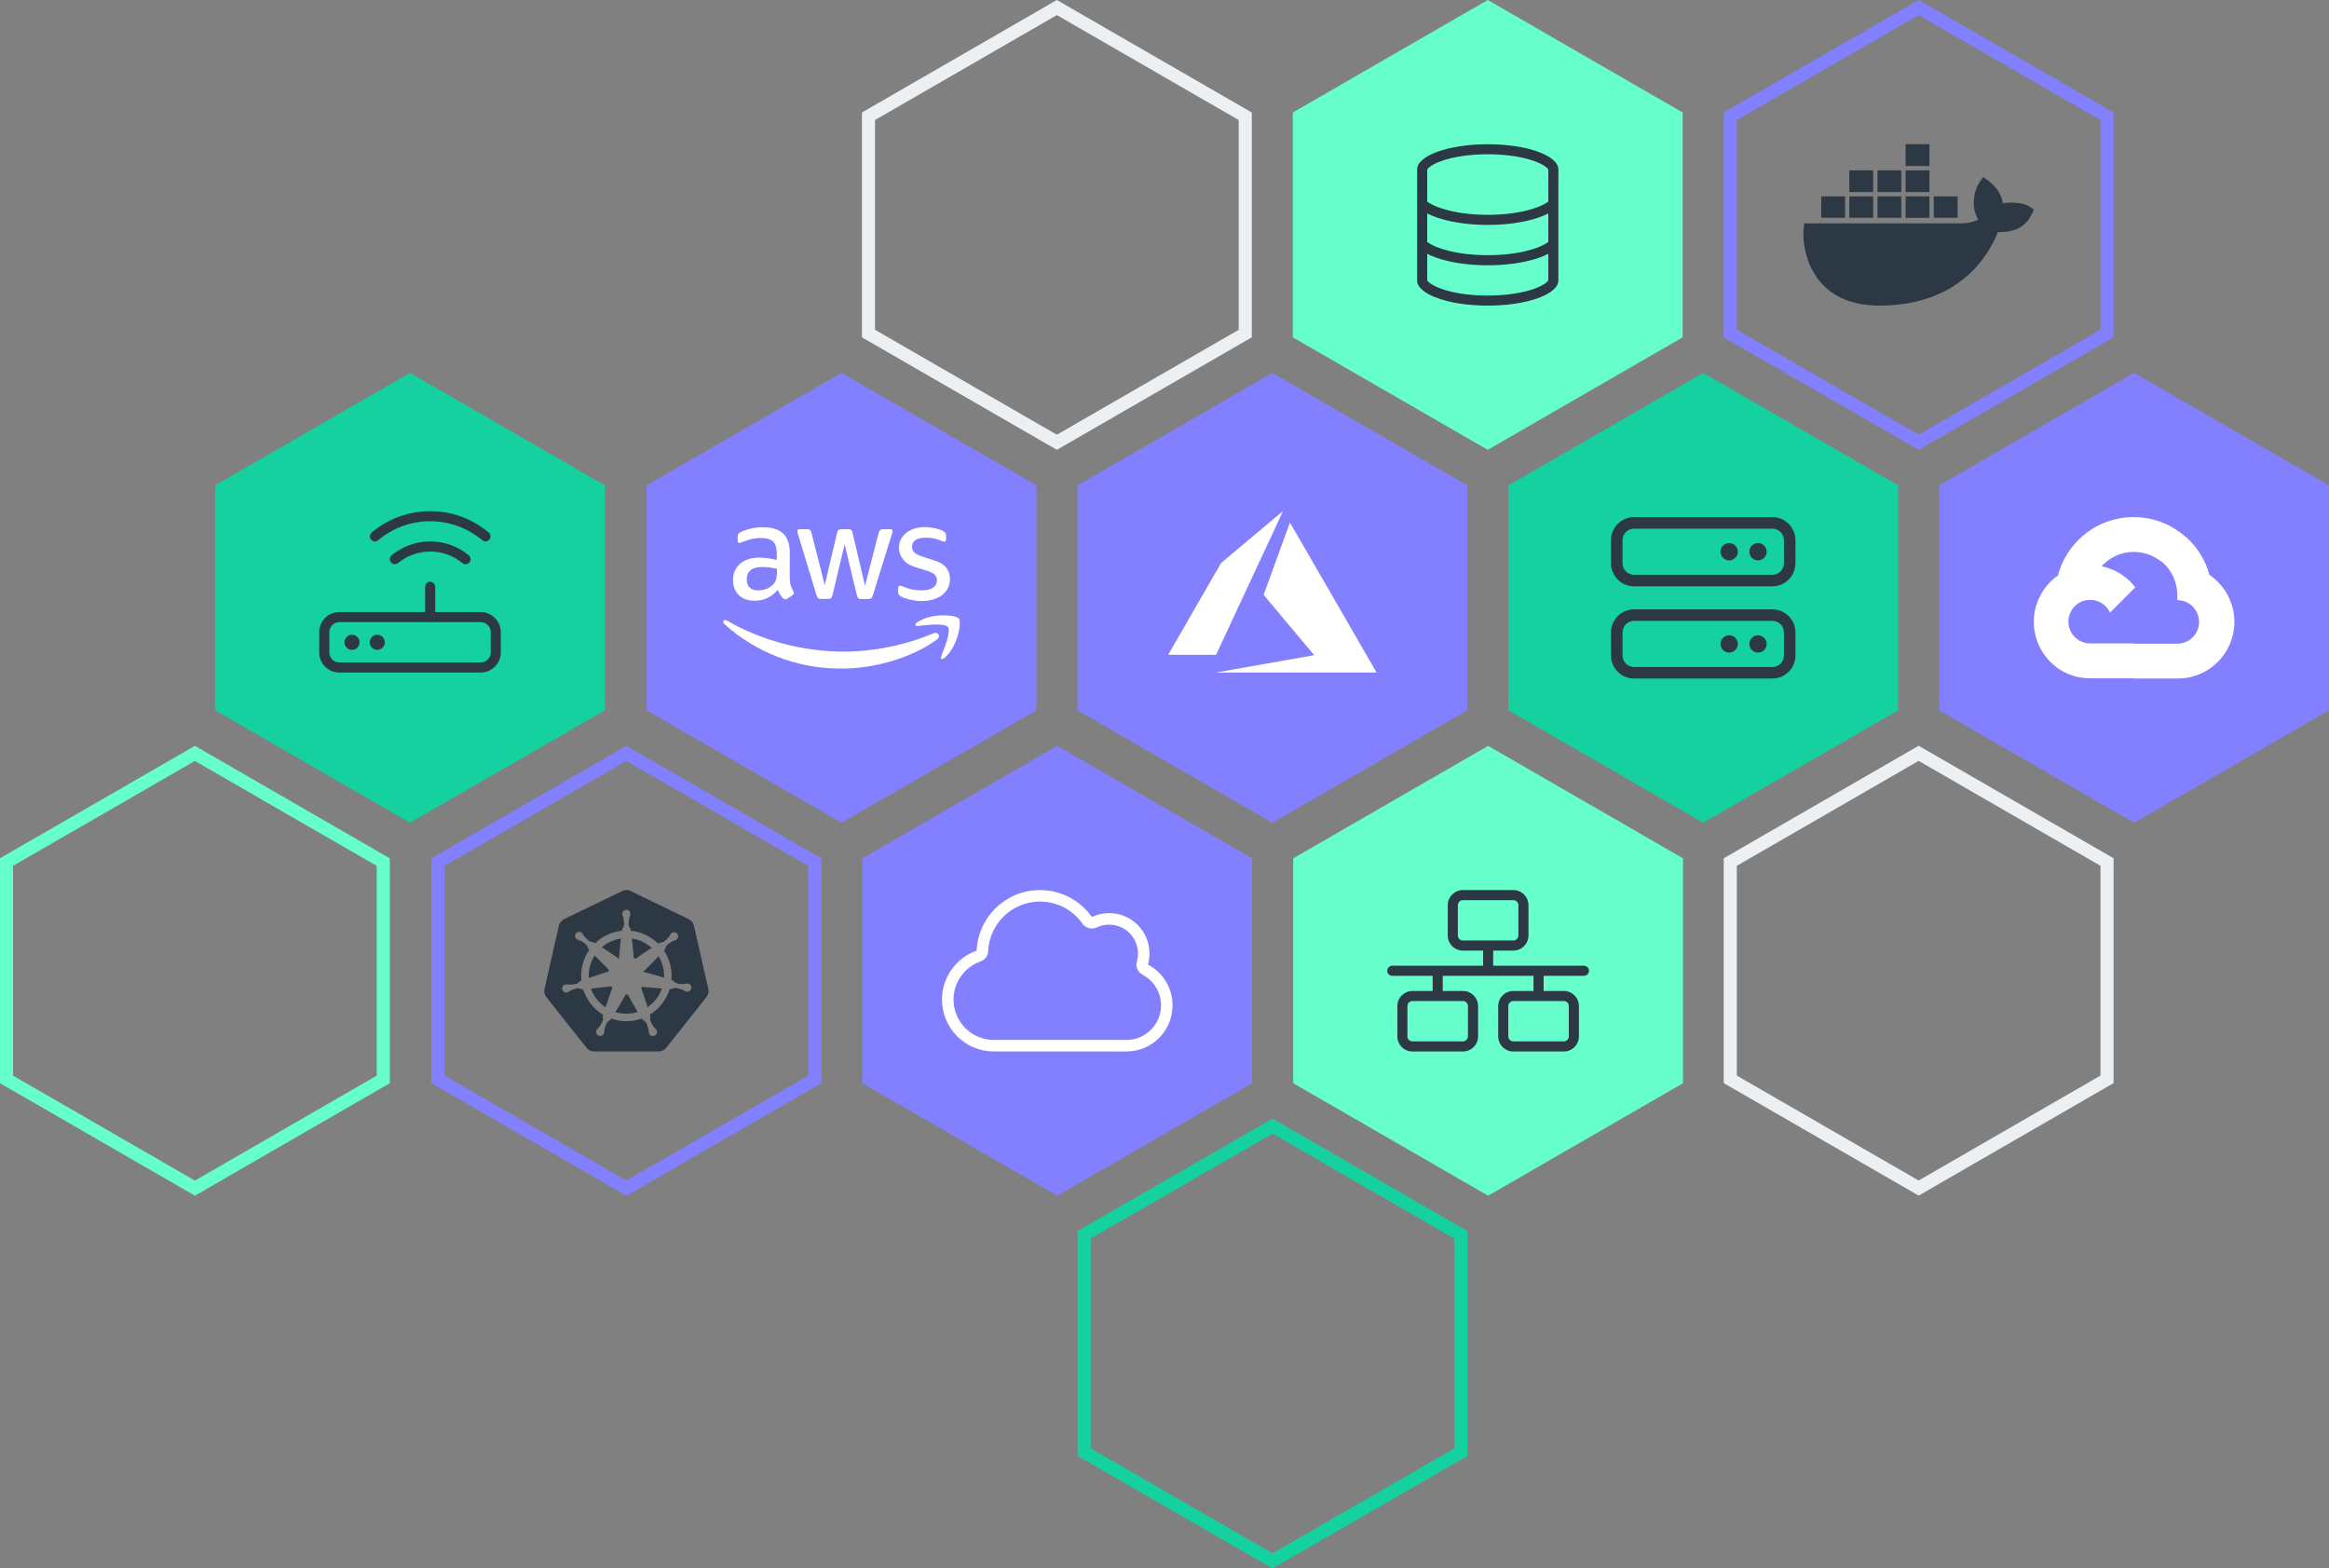 <?xml version="1.0" encoding="UTF-8"?>
<svg xmlns="http://www.w3.org/2000/svg" id="u" data-name="Cloud Workloads" viewBox="0 0 891.02 600">
  <rect x="0" y="0" width="891.02" height="600" fill="#808080" stroke="none"/>
  <defs>
    <style>
      .bc, .bd {
        fill: #fff;
      }

      .bd {
        fill-rule: evenodd;
      }

      .be {
        fill: #6fc;
      }

      .bf {
        fill: #8380ff;
      }

      .bg {
        fill: #edf0f2;
      }

      .bh {
        fill: #15d1a0;
      }

      .bi {
        fill: #2c3844;
      }
    </style>
  </defs>
  <g id="v" data-name="Polygon">
    <path class="bg" d="M404.33,5.77l69.57,40.14v80.25l-69.57,40.14-69.57-40.14V45.91L404.33,5.77M404.33,0l-74.57,43.03v86.02l74.57,43.03,74.57-43.03V43.03L404.33,0h0Z"></path>
  </g>
  <path class="bg" d="M734.03,291.07l69.57,40.14v80.25l-69.57,40.14-69.57-40.14v-80.25l69.57-40.14M734.03,285.29l-74.57,43.03v86.02l74.57,43.03,74.57-43.03v-86.02l-74.57-43.03h0Z"></path>
  <g id="w" data-name="Polygon-4">
    <path class="be" d="M74.56,291.1l69.57,40.14v80.25l-69.57,40.14L5,411.49v-80.28l69.56-40.11M74.57,285.33L0,328.32v86.05l74.57,43.03,74.57-43.03v-86.02l-74.57-43.03h0Z"></path>
  </g>
  <g id="x" data-name="Polygon-4">
    <path class="bh" d="M486.84,433.69l69.57,40.14v80.25l-69.57,40.14-69.57-40.14v-80.28l69.56-40.11M486.84,427.92l-74.57,43v86.05l74.57,43.03,74.57-43.03v-86.02l-74.57-43.03h0Z"></path>
  </g>
  <path id="y" data-name="Polygon" class="be" d="M569.18,0l74.57,43.03v86.02l-74.57,43.03-74.57-43.03V43.03L569.18,0Z"></path>
  <path id="z" data-name="Polygon-4" class="bh" d="M156.86,142.66l74.57,43.03v86.02l-74.57,43.03-74.57-43.03v-86.05l74.57-43h0Z"></path>
  <path id="aa" data-name="Polygon-6" class="bh" d="M651.62,142.66l74.57,43.03v86.02l-74.57,43.03-74.57-43.03v-86.02l74.57-43.03h0Z"></path>
  <path class="bf" d="M404.48,285.33l74.57,43.03v86.02l-74.57,43.03-74.57-43.03v-86.02l74.57-43.03h0Z"></path>
  <g id="ab" data-name="Polygon-3">
    <path class="bf" d="M734.03,5.77l69.57,40.14v80.25l-69.57,40.14-69.57-40.14V45.91l69.57-40.14M734.03,0l-74.57,43.03v86.02l74.57,43.03,74.57-43.03V43.03L734.03,0h0Z"></path>
  </g>
  <path id="ac" data-name="Polygon-4" class="bf" d="M321.94,142.66l74.57,43.03v86.02l-74.57,43.03-74.57-43.03v-86.05l74.57-43h0Z"></path>
  <path class="bf" d="M486.78,142.66l74.57,43.03v86.02l-74.57,43.03-74.57-43.03v-86.02l74.57-43.03h0Z"></path>
  <g id="ad" data-name="Polygon-4">
    <path class="bf" d="M239.65,291.1l69.57,40.14v80.25l-69.57,40.14-69.57-40.14v-80.28l69.56-40.11M239.65,285.33l-74.57,43v86.05l74.57,43.03,74.57-43.03v-86.02l-74.57-43.03h0Z"></path>
  </g>
  <path id="ae" data-name="Polygon-6" class="be" d="M569.32,285.33l74.57,43.03v86.02l-74.57,43.03-74.57-43.03v-86.02l74.57-43.03h0Z"></path>
  <path id="af" data-name="Polygon-7" class="bf" d="M816.45,142.66l74.57,43.03v86.02l-74.57,43.03-74.57-43.03v-86.02l74.57-43.03h0Z"></path>
  <path class="bi" d="M592.34,64.86v12.27c-1.75,1.28-4.57,2.48-8.31,3.41-4.17,1.03-9.3,1.64-14.85,1.64s-10.67-.62-14.85-1.64c-3.74-.92-6.56-2.13-8.31-3.41v-12.27c.04-.1.19-.39.75-.86.88-.75,2.4-1.59,4.6-2.38,4.38-1.57,10.67-2.61,17.81-2.61s13.44,1.04,17.8,2.61c2.21.78,3.71,1.63,4.6,2.38.57.48.72.77.75.86h.01ZM592.34,81.64v10.93c-1.75,1.28-4.57,2.48-8.31,3.41-4.17,1.03-9.3,1.64-14.85,1.64s-10.67-.62-14.85-1.64c-3.74-.92-6.56-2.13-8.31-3.41v-10.93c2.07,1.07,4.6,1.97,7.38,2.64,4.52,1.12,9.96,1.76,15.78,1.76s11.25-.64,15.78-1.75c2.79-.69,5.31-1.57,7.38-2.64h0ZM546.02,107.22v-10.13c2.07,1.07,4.6,1.97,7.38,2.64,4.52,1.11,9.96,1.75,15.78,1.75s11.25-.64,15.78-1.75c2.79-.69,5.31-1.57,7.38-2.64v10.13c-.04.1-.19.39-.75.86-.88.75-2.4,1.59-4.6,2.38-4.38,1.57-10.67,2.61-17.81,2.61s-13.44-1.04-17.8-2.61c-2.21-.78-3.71-1.63-4.6-2.38-.57-.48-.72-.77-.75-.86h-.01ZM592.35,107.18s0-.01-.01-.01-.01,0-.01.01,0,.01.01.01.01,0,.01-.01ZM546.01,107.18s0,.01,0,.02.01,0,.02,0c0,0,0-.01,0-.02,0,0,0,0,0,0,0,0,0-.01,0-.02,0,0-.01,0-.02,0,0,0,0,.01,0,.02,0,0,0,0,0,0ZM546.01,64.9s0,.01.01.01c0,0,.01,0,.01-.01s0-.01-.01-.01h0s0-.01-.01-.01c0,0-.01,0-.01.01,0,0,0,.01.01.01h0ZM592.34,64.88s-.02,0-.02.01,0,.02.01.02.02,0,.02-.01,0-.02-.01-.02h0ZM596.2,107.27v-42.45c0-5.33-12.1-9.65-27.02-9.65s-27.02,4.32-27.02,9.65v42.45c0,5.33,12.1,9.65,27.02,9.65s27.02-4.32,27.02-9.65Z"></path>
  <path class="bi" d="M625.15,202.24c-2.44,0-4.41,1.97-4.41,4.41v8.82c0,2.44,1.97,4.41,4.41,4.41h52.93c2.44,0,4.41-1.97,4.41-4.41v-8.82c0-2.44-1.97-4.41-4.41-4.41h-52.93ZM616.33,206.65c0-4.87,3.96-8.82,8.82-8.82h52.93c4.87,0,8.82,3.96,8.82,8.82v8.82c0,4.87-3.96,8.82-8.82,8.82h-52.93c-4.87,0-8.82-3.96-8.82-8.82v-8.82ZM625.15,237.52c-2.44,0-4.41,1.97-4.41,4.41v8.82c0,2.44,1.97,4.41,4.41,4.41h52.93c2.44,0,4.41-1.97,4.41-4.41v-8.82c0-2.44-1.97-4.41-4.41-4.41h-52.93ZM616.33,241.93c0-4.87,3.96-8.82,8.82-8.82h52.93c4.87,0,8.82,3.96,8.82,8.82v8.82c0,4.87-3.96,8.82-8.82,8.82h-52.93c-4.87,0-8.82-3.96-8.82-8.82v-8.82ZM658.23,246.34c0-1.83,1.48-3.31,3.31-3.31s3.31,1.48,3.31,3.31-1.48,3.31-3.31,3.31-3.31-1.48-3.31-3.31ZM661.54,207.75c1.83,0,3.31,1.48,3.31,3.31s-1.48,3.31-3.31,3.31-3.31-1.48-3.31-3.31,1.48-3.31,3.31-3.31ZM669.26,246.34c0-1.83,1.48-3.31,3.31-3.31s3.31,1.48,3.31,3.31-1.48,3.31-3.31,3.31-3.31-1.48-3.31-3.31ZM672.57,207.75c1.83,0,3.31,1.48,3.31,3.31s-1.48,3.31-3.31,3.31-3.31-1.48-3.31-3.31,1.48-3.31,3.31-3.31Z"></path>
  <path class="bi" d="M164.58,199.4c7.59,0,14.52,2.73,19.9,7.26.82.69,2.03.58,2.71-.23s.58-2.03-.23-2.71c-6.04-5.1-13.86-8.18-22.38-8.18s-16.34,3.08-22.38,8.18c-.82.69-.92,1.91-.23,2.71s1.91.92,2.71.23c5.38-4.53,12.31-7.26,19.9-7.26ZM166.51,224.48c0-1.06-.87-1.93-1.93-1.93s-1.93.87-1.93,1.93v9.65h-32.81c-4.26,0-7.72,3.46-7.72,7.72v7.72c0,4.26,3.46,7.72,7.72,7.72h54.03c4.26,0,7.72-3.46,7.72-7.72v-7.72c0-4.26-3.46-7.72-7.72-7.72h-17.37v-9.65ZM129.85,237.99h54.03c2.13,0,3.86,1.72,3.86,3.86v7.72c0,2.13-1.72,3.86-3.86,3.86h-54.03c-2.13,0-3.86-1.72-3.86-3.86v-7.72c0-2.13,1.72-3.86,3.86-3.86ZM134.67,248.61c1.6,0,2.89-1.3,2.89-2.89s-1.3-2.89-2.89-2.89-2.89,1.3-2.89,2.89,1.3,2.89,2.89,2.89ZM147.21,245.71c0-1.6-1.3-2.89-2.89-2.89s-2.89,1.3-2.89,2.89,1.3,2.89,2.89,2.89,2.89-1.3,2.89-2.89ZM152.3,215.39c3.34-2.76,7.61-4.41,12.28-4.41s8.94,1.65,12.28,4.41c.82.68,2.04.57,2.71-.25s.57-2.04-.25-2.71c-4-3.32-9.14-5.31-14.74-5.31s-10.73,1.99-14.74,5.29c-.82.68-.94,1.89-.25,2.71s1.89.94,2.71.25h0Z"></path>
  <path class="bc" d="M419.6,354.78c1.42-.68,3.02-1.06,4.73-1.06,6.09,0,11.03,4.93,11.03,11.03,0,1.06-.15,2.07-.41,3.03-.57,2,.34,4.14,2.18,5.11,4.2,2.22,7.06,6.63,7.06,11.7,0,7.31-5.93,13.23-13.23,13.23h-50.72c-8.53,0-15.44-6.91-15.44-15.44,0-6.73,4.3-12.45,10.31-14.57,1.7-.59,2.87-2.16,2.94-3.97.47-10.54,9.17-18.95,19.83-18.95,6.71,0,12.64,3.32,16.24,8.44,1.24,1.75,3.56,2.37,5.5,1.45h0ZM417.72,350.8c-4.4-6.24-11.65-10.31-19.85-10.31-13.04,0-23.67,10.28-24.23,23.17-7.72,2.73-13.26,10.08-13.26,18.73,0,10.96,8.89,19.85,19.85,19.85h50.72c9.75,0,17.64-7.9,17.64-17.64,0-6.77-3.82-12.65-9.41-15.6.39-1.35.59-2.77.59-4.25,0-8.53-6.91-15.44-15.44-15.44-2.37,0-4.62.54-6.62,1.49Z"></path>
  <path class="bi" d="M738.16,83.32h-9.11v-8.19h9.11v8.19h0ZM738.16,55.16h-9.11v8.36h9.11v-8.36ZM748.93,75.12h-9.11v8.19h9.11v-8.19h0ZM727.39,65.18h-9.11v8.28h9.11v-8.28ZM738.16,65.18h-9.11v8.28h9.11v-8.28ZM776.3,78.96c-1.98-1.34-6.56-1.82-10.07-1.16-.45-3.31-2.3-6.19-5.66-8.78l-1.93-1.28-1.28,1.93c-2.54,3.83-3.22,10.14-.51,14.3-1.2.65-3.56,1.53-6.67,1.47h-59.9c-1.2,7,.8,16.1,6.06,22.34,5.11,6.05,12.77,9.12,22.79,9.12,21.69,0,37.75-9.99,45.26-28.14,2.95.06,9.32.01,12.58-6.23.21-.34.91-1.82,1.17-2.36l-1.83-1.23h0ZM705.87,75.12h-9.1v8.19h9.11v-8.19h-.01ZM716.63,75.12h-9.11v8.19h9.11v-8.19ZM727.39,75.12h-9.11v8.19h9.11v-8.19ZM716.63,65.18h-9.11v8.28h9.11v-8.28Z"></path>
  <path class="bi" d="M578.97,344.35c1.06,0,1.93.87,1.93,1.93v11.58c0,1.06-.87,1.93-1.93,1.93h-19.3c-1.06,0-1.93-.87-1.93-1.93v-11.58c0-1.06.87-1.93,1.93-1.93h19.3ZM571.25,363.65h7.72c3.2,0,5.79-2.59,5.79-5.79v-11.58c0-3.2-2.59-5.79-5.79-5.79h-19.3c-3.2,0-5.79,2.59-5.79,5.79v11.58c0,3.2,2.59,5.79,5.79,5.79h7.72v5.79h-34.73c-1.06,0-1.93.87-1.93,1.93s.87,1.93,1.93,1.93h15.44v5.79h-7.72c-3.2,0-5.79,2.59-5.79,5.79v11.58c0,3.2,2.59,5.79,5.79,5.79h19.3c3.2,0,5.79-2.59,5.79-5.79v-11.58c0-3.2-2.59-5.79-5.79-5.79h-7.72v-5.79h34.73v5.79h-7.72c-3.2,0-5.79,2.59-5.79,5.79v11.58c0,3.2,2.59,5.79,5.79,5.79h19.3c3.2,0,5.79-2.59,5.79-5.79v-11.58c0-3.2-2.59-5.79-5.79-5.79h-7.72v-5.79h15.44c1.06,0,1.93-.87,1.93-1.93s-.87-1.93-1.93-1.93h-34.73v-5.79ZM590.55,382.94h7.72c1.06,0,1.93.87,1.93,1.93v11.58c0,1.06-.87,1.93-1.93,1.93h-19.3c-1.06,0-1.93-.87-1.93-1.93v-11.58c0-1.06.87-1.93,1.93-1.93h11.58ZM551.95,382.94h7.72c1.06,0,1.93.87,1.93,1.93v11.58c0,1.06-.87,1.93-1.93,1.93h-19.3c-1.06,0-1.93-.87-1.93-1.93v-11.58c0-1.06.87-1.93,1.93-1.93h11.58Z"></path>
  <g>
    <path class="bc" d="M302.19,221.3c0,1.11.12,2.02.33,2.68.24.66.54,1.38.96,2.17.15.24.21.48.21.69,0,.3-.18.6-.57.9l-1.9,1.26c-.27.18-.54.27-.78.27-.3,0-.6-.15-.9-.42-.42-.45-.78-.93-1.08-1.41-.3-.51-.6-1.08-.93-1.78-2.35,2.77-5.3,4.15-8.85,4.15-2.53,0-4.55-.72-6.02-2.17-1.48-1.45-2.23-3.37-2.23-5.78,0-2.56.9-4.64,2.74-6.2,1.84-1.57,4.27-2.35,7.38-2.35,1.02,0,2.08.09,3.19.24s2.26.39,3.46.66v-2.2c0-2.29-.48-3.88-1.41-4.82-.96-.93-2.59-1.38-4.91-1.38-1.05,0-2.14.12-3.25.39s-2.2.6-3.25,1.02c-.48.21-.84.33-1.05.39-.21.06-.36.09-.48.09-.42,0-.63-.3-.63-.93v-1.48c0-.48.06-.84.21-1.05s.42-.42.84-.63c1.05-.54,2.32-.99,3.79-1.35,1.48-.39,3.04-.57,4.7-.57,3.58,0,6.2.81,7.89,2.44,1.66,1.63,2.5,4.09,2.5,7.41v9.75h.06ZM289.97,225.87c.99,0,2.02-.18,3.1-.54,1.08-.36,2.05-1.02,2.86-1.93.48-.57.84-1.2,1.02-1.93s.3-1.6.3-2.62v-1.26c-.87-.21-1.81-.39-2.77-.51s-1.9-.18-2.83-.18c-2.02,0-3.49.39-4.49,1.2-.99.81-1.48,1.96-1.48,3.46,0,1.41.36,2.47,1.11,3.19.72.75,1.78,1.11,3.16,1.11ZM314.14,229.12c-.54,0-.9-.09-1.14-.3-.24-.18-.45-.6-.63-1.17l-7.07-23.27c-.18-.6-.27-.99-.27-1.2,0-.48.24-.75.72-.75h2.95c.57,0,.96.09,1.17.3.24.18.42.6.6,1.17l5.06,19.93,4.7-19.93c.15-.6.33-.99.57-1.17.24-.18.66-.3,1.2-.3h2.41c.57,0,.96.09,1.2.3.24.18.45.6.57,1.17l4.76,20.17,5.21-20.17c.18-.6.39-.99.6-1.17.24-.18.63-.3,1.17-.3h2.8c.48,0,.75.24.75.75,0,.15-.03.3-.06.48-.03.18-.09.42-.21.75l-7.26,23.27c-.18.6-.39.99-.63,1.17s-.63.3-1.14.3h-2.59c-.57,0-.96-.09-1.2-.3s-.45-.6-.57-1.2l-4.67-19.42-4.64,19.39c-.15.6-.33.99-.57,1.2-.24.21-.66.3-1.2.3h-2.59ZM352.83,229.94c-1.57,0-3.13-.18-4.64-.54-1.51-.36-2.68-.75-3.46-1.2-.48-.27-.81-.57-.93-.84-.12-.27-.18-.57-.18-.84v-1.54c0-.63.24-.93.69-.93.18,0,.36.03.54.09.18.06.45.18.75.3,1.02.45,2.14.81,3.31,1.05,1.2.24,2.38.36,3.58.36,1.9,0,3.37-.33,4.4-.99,1.02-.66,1.57-1.63,1.57-2.86,0-.84-.27-1.54-.81-2.11-.54-.57-1.57-1.08-3.04-1.57l-4.37-1.35c-2.2-.69-3.82-1.72-4.82-3.07-.99-1.32-1.51-2.8-1.51-4.37,0-1.26.27-2.38.81-3.34.54-.96,1.26-1.81,2.17-2.47.9-.69,1.93-1.2,3.13-1.57,1.2-.36,2.47-.51,3.79-.51.66,0,1.35.03,2.02.12.69.09,1.32.21,1.96.33.6.15,1.17.3,1.72.48.54.18.96.36,1.26.54.42.24.72.48.9.75.18.24.27.57.27.99v1.41c0,.63-.24.96-.69.96-.24,0-.63-.12-1.14-.36-1.72-.78-3.64-1.17-5.78-1.17-1.72,0-3.07.27-4,.84-.93.57-1.41,1.45-1.41,2.68,0,.84.3,1.57.9,2.14.6.57,1.72,1.14,3.31,1.66l4.27,1.35c2.17.69,3.73,1.66,4.67,2.89.93,1.23,1.38,2.65,1.38,4.21,0,1.29-.27,2.47-.78,3.49-.54,1.02-1.26,1.93-2.2,2.65-.93.75-2.05,1.29-3.34,1.69-1.35.42-2.77.63-4.3.63Z"></path>
    <g>
      <path class="bd" d="M358.52,244.57c-9.9,7.32-24.29,11.2-36.67,11.2-17.34,0-32.96-6.41-44.77-17.07-.93-.84-.09-1.99,1.02-1.32,12.76,7.41,28.51,11.89,44.8,11.89,10.99,0,23.06-2.29,34.17-6.98,1.66-.75,3.07,1.08,1.45,2.29Z"></path>
      <path class="bd" d="M362.64,239.87c-1.26-1.63-8.37-.78-11.59-.39-.96.12-1.11-.72-.24-1.35,5.66-3.97,14.96-2.83,16.05-1.51,1.08,1.35-.3,10.66-5.6,15.11-.81.69-1.6.33-1.23-.57,1.2-2.98,3.88-9.69,2.62-11.29Z"></path>
    </g>
  </g>
  <g>
    <path class="bc" d="M826.78,214.83h2.34l6.67-6.67.33-2.83c-12.41-10.96-31.36-9.78-42.31,2.64-3.04,3.45-5.25,7.55-6.46,11.99.74-.3,1.57-.35,2.34-.14l13.34-2.2s.68-1.12,1.03-1.05c5.93-6.52,15.92-7.28,22.77-1.73h-.05Z"></path>
    <path class="bc" d="M845.29,219.96c-1.53-5.65-4.68-10.72-9.06-14.6l-9.36,9.36c3.95,3.23,6.2,8.1,6.11,13.2v1.66c4.6,0,8.33,3.73,8.33,8.33s-3.73,8.33-8.33,8.33h-16.66l-1.66,1.68v9.99l1.66,1.66h16.66c11.97.09,21.75-9.53,21.84-21.5.06-7.25-3.52-14.06-9.53-18.12Z"></path>
    <path class="bc" d="M799.63,259.48h16.66v-13.34h-16.66c-1.19,0-2.36-.26-3.44-.75l-2.34.73-6.72,6.67-.59,2.34c3.77,2.84,8.36,4.37,13.08,4.35Z"></path>
    <path class="bc" d="M799.63,216.21c-11.97.07-21.61,9.83-21.54,21.8.04,6.68,3.16,12.97,8.46,17.05l9.67-9.67c-4.19-1.89-6.06-6.83-4.16-11.02s6.83-6.06,11.02-4.16c1.85.83,3.33,2.31,4.16,4.16l9.67-9.67c-4.11-5.38-10.5-8.52-17.27-8.5Z"></path>
  </g>
  <g>
    <path class="bc" d="M483.8,253.99c10.24-1.81,18.7-3.31,18.8-3.33l.18-.04-9.67-11.5c-5.32-6.33-9.67-11.53-9.67-11.56,0-.06,9.99-27.55,10.04-27.65.02-.03,6.81,11.7,16.47,28.44,9.04,15.67,16.5,28.59,16.57,28.71l.13.22h-30.73s-30.73,0-30.73,0l18.62-3.29Z"></path>
    <path class="bc" d="M446.92,250.48s4.56-7.93,10.13-17.58l10.13-17.55,11.8-9.9c6.49-5.45,11.82-9.91,11.84-9.92.02,0-.06.21-.19.48-.13.27-5.89,12.64-12.81,27.48l-12.58,26.99h-9.15c-5.03.02-9.15,0-9.15,0Z"></path>
  </g>
  <path class="bi" d="M241.72,359.04l.07.56c.2,1.56.35,3.14.49,4.7.06.62.12,1.23.16,1.85.03.48.56.72.95.45.49-.36,1-.72,1.51-1.07,1.3-.88,2.58-1.76,3.91-2.62l.49-.3c-2.06-1.88-4.69-3.16-7.59-3.57ZM241.72,359.04l.07.56c.2,1.56.35,3.14.49,4.7.06.62.12,1.23.16,1.85.03.48.56.72.95.45.49-.36,1-.72,1.51-1.07,1.3-.88,2.58-1.76,3.91-2.62l.49-.3c-2.06-1.88-4.69-3.16-7.59-3.57ZM241.72,359.04l.07.56c.2,1.56.35,3.14.49,4.7.06.62.12,1.23.16,1.85.03.48.56.72.95.45.49-.36,1-.72,1.51-1.07,1.3-.88,2.58-1.76,3.91-2.62l.49-.3c-2.06-1.88-4.69-3.16-7.59-3.57ZM241.72,359.04l.07.56c.2,1.56.35,3.14.49,4.7.06.62.12,1.23.16,1.85.03.48.56.72.95.45.49-.36,1-.72,1.51-1.07,1.3-.88,2.58-1.76,3.91-2.62l.49-.3c-2.06-1.88-4.69-3.16-7.59-3.57ZM241.72,359.04l.07.56c.2,1.56.35,3.14.49,4.7.06.62.12,1.23.16,1.85.03.48.56.72.95.45.49-.36,1-.72,1.51-1.07,1.3-.88,2.58-1.76,3.91-2.62l.49-.3c-2.06-1.88-4.69-3.16-7.59-3.57ZM251.96,365.81l-.39.42c-1.08,1.16-2.19,2.27-3.3,3.38-.71.72-1.47,1.42-2.21,2.12.98.25,1.96.51,2.94.79,1.51.43,3.01.85,4.51,1.34l.53.17c.02-.23.02-.48.02-.72,0-2.76-.76-5.33-2.11-7.51ZM251.96,365.81l-.39.42c-1.08,1.16-2.19,2.27-3.3,3.38-.71.72-1.47,1.42-2.21,2.12.98.25,1.96.51,2.94.79,1.51.43,3.01.85,4.51,1.34l.53.17c.02-.23.02-.48.02-.72,0-2.76-.76-5.33-2.11-7.51ZM241.72,359.04l.07.56c.2,1.56.35,3.14.49,4.7.06.62.12,1.23.16,1.85.03.48.56.72.95.45.49-.36,1-.72,1.51-1.07,1.3-.88,2.58-1.76,3.91-2.62l.49-.3c-2.06-1.88-4.69-3.16-7.59-3.57ZM241.72,359.04l.07.56c.2,1.56.35,3.14.49,4.7.06.62.12,1.23.16,1.85.03.48.56.72.95.45.49-.36,1-.72,1.51-1.07,1.3-.88,2.58-1.76,3.91-2.62l.49-.3c-2.06-1.88-4.69-3.16-7.59-3.57ZM252.73,378.12c-1.57-.1-3.13-.25-4.7-.39-.68-.06-1.34-.13-2.02-.2-.43-.06-.78.38-.62.79.25.65.48,1.3.71,1.97.51,1.47,1.02,2.96,1.5,4.46l.16.52c2.51-1.72,4.46-4.2,5.48-7.12l-.5-.03ZM251.96,365.81l-.39.42c-1.08,1.16-2.19,2.27-3.3,3.38-.71.72-1.47,1.42-2.21,2.12.98.25,1.96.51,2.94.79,1.51.43,3.01.85,4.51,1.34l.53.17c.02-.23.02-.48.02-.72,0-2.76-.76-5.33-2.11-7.51ZM251.96,365.81l-.39.42c-1.08,1.16-2.19,2.27-3.3,3.38-.71.72-1.47,1.42-2.21,2.12.98.25,1.96.51,2.94.79,1.51.43,3.01.85,4.51,1.34l.53.17c.02-.23.02-.48.02-.72,0-2.76-.76-5.33-2.11-7.51ZM252.73,378.12c-1.57-.1-3.13-.25-4.7-.39-.68-.06-1.34-.13-2.02-.2-.43-.06-.78.38-.62.79.25.65.48,1.3.71,1.97.51,1.47,1.02,2.96,1.5,4.46l.16.52c2.51-1.72,4.46-4.2,5.48-7.12l-.5-.03ZM241.72,359.04l.07.56c.2,1.56.35,3.14.49,4.7.06.62.12,1.23.16,1.85.03.48.56.72.95.45.49-.36,1-.72,1.51-1.07,1.3-.88,2.58-1.76,3.91-2.62l.49-.3c-2.06-1.88-4.69-3.16-7.59-3.57ZM241.72,359.04l.07.56c.2,1.56.35,3.14.49,4.7.06.62.12,1.23.16,1.85.03.48.56.72.95.45.49-.36,1-.72,1.51-1.07,1.3-.88,2.58-1.76,3.91-2.62l.49-.3c-2.06-1.88-4.69-3.16-7.59-3.57ZM252.73,378.12c-1.57-.1-3.13-.25-4.7-.39-.68-.06-1.34-.13-2.02-.2-.43-.06-.78.38-.62.79.25.65.48,1.3.71,1.97.51,1.47,1.02,2.96,1.5,4.46l.16.52c2.51-1.72,4.46-4.2,5.48-7.12l-.5-.03ZM251.96,365.81l-.39.42c-1.08,1.16-2.19,2.27-3.3,3.38-.71.72-1.47,1.42-2.21,2.12.98.25,1.96.51,2.94.79,1.51.43,3.01.85,4.51,1.34l.53.17c.02-.23.02-.48.02-.72,0-2.76-.76-5.33-2.11-7.51ZM251.96,365.81l-.39.42c-1.08,1.16-2.19,2.27-3.3,3.38-.71.72-1.47,1.42-2.21,2.12.98.25,1.96.51,2.94.79,1.51.43,3.01.85,4.51,1.34l.53.17c.02-.23.02-.48.02-.72,0-2.76-.76-5.33-2.11-7.51ZM252.73,378.12c-1.57-.1-3.13-.25-4.7-.39-.68-.06-1.34-.13-2.02-.2-.43-.06-.78.38-.62.79.25.65.48,1.3.71,1.97.51,1.47,1.02,2.96,1.5,4.46l.16.52c2.51-1.72,4.46-4.2,5.48-7.12l-.5-.03ZM241.72,359.04l.07.56c.2,1.56.35,3.14.49,4.7.06.62.12,1.23.16,1.85.03.48.56.72.95.45.49-.36,1-.72,1.51-1.07,1.3-.88,2.58-1.76,3.91-2.62l.49-.3c-2.06-1.88-4.69-3.16-7.59-3.57ZM243.67,386.55c-.84-1.33-1.62-2.7-2.39-4.06-.35-.59-.68-1.19-1-1.79-.23-.42-.82-.42-1.05,0-.33.62-.68,1.23-1.04,1.82-.79,1.36-1.59,2.72-2.42,4.05l-.36.58c1.34.42,2.77.64,4.24.64s2.99-.23,4.36-.68l-.33-.55ZM241.72,359.04l.07.56c.2,1.56.35,3.14.49,4.7.06.62.12,1.23.16,1.85.03.48.56.72.95.45.49-.36,1-.72,1.51-1.07,1.3-.88,2.58-1.76,3.91-2.62l.49-.3c-2.06-1.88-4.69-3.16-7.59-3.57ZM252.73,378.12c-1.57-.1-3.13-.25-4.7-.39-.68-.06-1.34-.13-2.02-.2-.43-.06-.78.38-.62.79.25.65.48,1.3.71,1.97.51,1.47,1.02,2.96,1.5,4.46l.16.52c2.51-1.72,4.46-4.2,5.48-7.12l-.5-.03ZM251.96,365.81l-.39.42c-1.08,1.16-2.19,2.27-3.3,3.38-.71.72-1.47,1.42-2.21,2.12.98.25,1.96.51,2.94.79,1.51.43,3.01.85,4.51,1.34l.53.17c.02-.23.02-.48.02-.72,0-2.76-.76-5.33-2.11-7.51ZM251.96,365.81l-.39.42c-1.08,1.16-2.19,2.27-3.3,3.38-.71.72-1.47,1.42-2.21,2.12.98.25,1.96.51,2.94.79,1.51.43,3.01.85,4.51,1.34l.53.17c.02-.23.02-.48.02-.72,0-2.76-.76-5.33-2.11-7.51ZM252.73,378.12c-1.57-.1-3.13-.25-4.7-.39-.68-.06-1.34-.13-2.02-.2-.43-.06-.78.38-.62.79.25.65.48,1.3.71,1.97.51,1.47,1.02,2.96,1.5,4.46l.16.52c2.51-1.72,4.46-4.2,5.48-7.12l-.5-.03ZM241.72,359.04l.07.56c.2,1.56.35,3.14.49,4.7.06.62.12,1.23.16,1.85.03.48.56.72.95.45.49-.36,1-.72,1.51-1.07,1.3-.88,2.58-1.76,3.91-2.62l.49-.3c-2.06-1.88-4.69-3.16-7.59-3.57ZM243.67,386.55c-.84-1.33-1.62-2.7-2.39-4.06-.35-.59-.68-1.19-1-1.79-.23-.42-.82-.42-1.05,0-.33.62-.68,1.23-1.04,1.82-.79,1.36-1.59,2.72-2.42,4.05l-.36.58c1.34.42,2.77.64,4.24.64s2.99-.23,4.36-.68l-.33-.55ZM233.55,377.33c-.68.09-1.34.19-2.02.26-1.57.19-3.12.38-4.69.52l-.78.07c1.05,2.95,3.04,5.46,5.6,7.17l.2-.61c.49-1.5,1.01-2.98,1.54-4.46.25-.72.51-1.43.78-2.15.17-.42-.19-.87-.63-.8ZM243.67,386.55c-.84-1.33-1.62-2.7-2.39-4.06-.35-.59-.68-1.19-1-1.79-.23-.42-.82-.42-1.05,0-.33.62-.68,1.23-1.04,1.82-.79,1.36-1.59,2.72-2.42,4.05l-.36.58c1.34.42,2.77.64,4.24.64s2.99-.23,4.36-.68l-.33-.55ZM241.72,359.04l.07.56c.2,1.56.35,3.14.49,4.7.06.62.12,1.23.16,1.85.03.48.56.72.95.45.49-.36,1-.72,1.51-1.07,1.3-.88,2.58-1.76,3.91-2.62l.49-.3c-2.06-1.88-4.69-3.16-7.59-3.57ZM252.73,378.12c-1.57-.1-3.13-.25-4.7-.39-.68-.06-1.34-.13-2.02-.2-.43-.06-.78.38-.62.79.25.65.48,1.3.71,1.97.51,1.47,1.02,2.96,1.5,4.46l.16.52c2.51-1.72,4.46-4.2,5.48-7.12l-.5-.03ZM251.96,365.81l-.39.42c-1.08,1.16-2.19,2.27-3.3,3.38-.71.72-1.47,1.42-2.21,2.12.98.25,1.96.51,2.94.79,1.51.43,3.01.85,4.51,1.34l.53.17c.02-.23.02-.48.02-.72,0-2.76-.76-5.33-2.11-7.51ZM251.96,365.81l-.39.42c-1.08,1.16-2.19,2.27-3.3,3.38-.71.72-1.47,1.42-2.21,2.12.98.25,1.96.51,2.94.79,1.51.43,3.01.85,4.51,1.34l.53.17c.02-.23.02-.48.02-.72,0-2.76-.76-5.33-2.11-7.51ZM252.73,378.12c-1.57-.1-3.13-.25-4.7-.39-.68-.06-1.34-.13-2.02-.2-.43-.06-.78.38-.62.79.25.65.48,1.3.71,1.97.51,1.47,1.02,2.96,1.5,4.46l.16.52c2.51-1.72,4.46-4.2,5.48-7.12l-.5-.03ZM241.72,359.04l.07.56c.2,1.56.35,3.14.49,4.7.06.62.12,1.23.16,1.85.03.48.56.72.95.45.49-.36,1-.72,1.51-1.07,1.3-.88,2.58-1.76,3.91-2.62l.49-.3c-2.06-1.88-4.69-3.16-7.59-3.57ZM243.67,386.55c-.84-1.33-1.62-2.7-2.39-4.06-.35-.59-.68-1.19-1-1.79-.23-.42-.82-.42-1.05,0-.33.62-.68,1.23-1.04,1.82-.79,1.36-1.59,2.72-2.42,4.05l-.36.58c1.34.42,2.77.64,4.24.64s2.99-.23,4.36-.68l-.33-.55ZM233.55,377.33c-.68.09-1.34.19-2.02.26-1.57.19-3.12.38-4.69.52l-.78.07c1.05,2.95,3.04,5.46,5.6,7.17l.2-.61c.49-1.5,1.01-2.98,1.54-4.46.25-.72.51-1.43.78-2.15.17-.42-.19-.87-.63-.8ZM233.55,377.33c-.68.09-1.34.19-2.02.26-1.57.19-3.12.38-4.69.52l-.78.07c1.05,2.95,3.04,5.46,5.6,7.17l.2-.61c.49-1.5,1.01-2.98,1.54-4.46.25-.72.51-1.43.78-2.15.17-.42-.19-.87-.63-.8ZM243.67,386.55c-.84-1.33-1.62-2.7-2.39-4.06-.35-.59-.68-1.19-1-1.79-.23-.42-.82-.42-1.05,0-.33.62-.68,1.23-1.04,1.82-.79,1.36-1.59,2.72-2.42,4.05l-.36.58c1.34.42,2.77.64,4.24.64s2.99-.23,4.36-.68l-.33-.55ZM241.72,359.04l.07.56c.2,1.56.35,3.14.49,4.7.06.62.12,1.23.16,1.85.03.48.56.72.95.45.49-.36,1-.72,1.51-1.07,1.3-.88,2.58-1.76,3.91-2.62l.49-.3c-2.06-1.88-4.69-3.16-7.59-3.57ZM252.73,378.12c-1.57-.1-3.13-.25-4.7-.39-.68-.06-1.34-.13-2.02-.2-.43-.06-.78.38-.62.79.25.65.48,1.3.71,1.97.51,1.47,1.02,2.96,1.5,4.46l.16.52c2.51-1.72,4.46-4.2,5.48-7.12l-.5-.03ZM251.96,365.81l-.39.42c-1.08,1.16-2.19,2.27-3.3,3.38-.71.72-1.47,1.42-2.21,2.12.98.25,1.96.51,2.94.79,1.51.43,3.01.85,4.51,1.34l.53.17c.02-.23.02-.48.02-.72,0-2.76-.76-5.33-2.11-7.51ZM251.96,365.81l-.39.42c-1.08,1.16-2.19,2.27-3.3,3.38-.71.72-1.47,1.42-2.21,2.12.98.25,1.96.51,2.94.79,1.51.43,3.01.85,4.51,1.34l.53.17c.02-.23.02-.48.02-.72,0-2.76-.76-5.33-2.11-7.51ZM252.73,378.12c-1.57-.1-3.13-.25-4.7-.39-.68-.06-1.34-.13-2.02-.2-.43-.06-.78.38-.62.79.25.65.48,1.3.71,1.97.51,1.47,1.02,2.96,1.5,4.46l.16.52c2.51-1.72,4.46-4.2,5.48-7.12l-.5-.03ZM241.72,359.04l.07.56c.2,1.56.35,3.14.49,4.7.06.62.12,1.23.16,1.85.03.48.56.72.95.45.49-.36,1-.72,1.51-1.07,1.3-.88,2.58-1.76,3.91-2.62l.49-.3c-2.06-1.88-4.69-3.16-7.59-3.57ZM243.67,386.55c-.84-1.33-1.62-2.7-2.39-4.06-.35-.59-.68-1.19-1-1.79-.23-.42-.82-.42-1.05,0-.33.62-.68,1.23-1.04,1.82-.79,1.36-1.59,2.72-2.42,4.05l-.36.58c1.34.42,2.77.64,4.24.64s2.99-.23,4.36-.68l-.33-.55ZM233.55,377.33c-.68.09-1.34.19-2.02.26-1.57.19-3.12.38-4.69.52l-.78.07c1.05,2.95,3.04,5.46,5.6,7.17l.2-.61c.49-1.5,1.01-2.98,1.54-4.46.25-.72.51-1.43.78-2.15.17-.42-.19-.87-.63-.8ZM232.74,370.74c-.49-.45-.97-.9-1.44-1.37-1.13-1.11-2.24-2.21-3.33-3.35l-.46-.48c-1.44,2.24-2.28,4.91-2.28,7.79,0,.28.02.53.02.79l.68-.23c1.49-.53,2.99-1,4.47-1.49.71-.23,1.41-.43,2.12-.65.45-.13.58-.69.23-1.01ZM233.55,377.33c-.68.09-1.34.19-2.02.26-1.57.19-3.12.38-4.69.52l-.78.07c1.05,2.95,3.04,5.46,5.6,7.17l.2-.61c.49-1.5,1.01-2.98,1.54-4.46.25-.72.51-1.43.78-2.15.17-.42-.19-.87-.63-.8ZM243.67,386.55c-.84-1.33-1.62-2.7-2.39-4.06-.35-.59-.68-1.19-1-1.79-.23-.42-.82-.42-1.05,0-.33.62-.68,1.23-1.04,1.82-.79,1.36-1.59,2.72-2.42,4.05l-.36.58c1.34.42,2.77.64,4.24.64s2.99-.23,4.36-.68l-.33-.55ZM241.72,359.04l.07.56c.2,1.56.35,3.14.49,4.7.06.62.12,1.23.16,1.85.03.48.56.72.95.45.49-.36,1-.72,1.51-1.07,1.3-.88,2.58-1.76,3.91-2.62l.49-.3c-2.06-1.88-4.69-3.16-7.59-3.57ZM252.73,378.12c-1.57-.1-3.13-.25-4.7-.39-.68-.06-1.34-.13-2.02-.2-.43-.06-.78.38-.62.79.25.65.48,1.3.71,1.97.51,1.47,1.02,2.96,1.5,4.46l.16.52c2.51-1.72,4.46-4.2,5.48-7.12l-.5-.03ZM251.96,365.81l-.39.42c-1.08,1.16-2.19,2.27-3.3,3.38-.71.72-1.47,1.42-2.21,2.12.98.25,1.96.51,2.94.79,1.51.43,3.01.85,4.51,1.34l.53.17c.02-.23.02-.48.02-.72,0-2.76-.76-5.33-2.11-7.51ZM251.96,365.81l-.39.42c-1.08,1.16-2.19,2.27-3.3,3.38-.71.72-1.47,1.42-2.21,2.12.98.25,1.96.51,2.94.79,1.51.43,3.01.85,4.51,1.34l.53.17c.02-.23.02-.48.02-.72,0-2.76-.76-5.33-2.11-7.51ZM248.03,377.73c-.68-.06-1.34-.13-2.02-.2-.43-.06-.78.38-.62.79.25.65.48,1.3.71,1.97.51,1.47,1.02,2.96,1.5,4.46l.16.52c2.51-1.72,4.46-4.2,5.48-7.12l-.51-.03c-1.57-.1-3.13-.25-4.7-.39ZM249.31,362.6c-2.06-1.88-4.69-3.16-7.59-3.57l.07.56c.2,1.56.35,3.14.49,4.7.06.62.12,1.23.16,1.85.03.48.56.72.95.45.49-.36,1-.72,1.51-1.07,1.3-.88,2.58-1.76,3.91-2.62l.49-.3ZM241.28,382.49c-.35-.59-.68-1.19-1-1.79-.23-.42-.82-.42-1.05,0-.33.62-.68,1.23-1.04,1.82-.79,1.36-1.59,2.72-2.42,4.05l-.36.58c1.34.42,2.77.64,4.24.64s2.99-.23,4.36-.68l-.33-.55c-.83-1.33-1.61-2.7-2.39-4.06ZM233.55,377.33c-.68.09-1.34.19-2.02.26-1.57.19-3.12.38-4.69.52l-.78.07c1.05,2.95,3.04,5.46,5.6,7.17l.2-.61c.49-1.5,1.01-2.98,1.54-4.46.25-.72.51-1.43.78-2.15.17-.42-.19-.87-.63-.8ZM232.51,371.75c.45-.13.58-.69.23-1.01-.49-.45-.97-.9-1.44-1.37-1.13-1.11-2.24-2.21-3.33-3.35l-.46-.48c-1.44,2.24-2.28,4.91-2.28,7.79,0,.28.02.53.02.79l.68-.23c1.49-.53,2.99-1,4.47-1.49.71-.23,1.41-.43,2.12-.65ZM270.99,378.35l-5.51-24.25c-.25-1.08-.97-1.98-1.96-2.47l-22.3-10.78c-1-.49-2.15-.49-3.14,0l-22.3,10.78c-1,.49-1.72,1.39-1.96,2.47l-5.51,24.25c-.25,1.08.02,2.21.69,3.06l15.43,19.45c.69.87,1.74,1.37,2.84,1.37h24.75c1.1,0,2.15-.51,2.84-1.37l15.43-19.45c.68-.85.94-1.98.69-3.06ZM263.28,379.37c-.43.1-.86,0-1.21-.22-.71-.48-1.46-.74-2.21-.95-.37-.1-.76-.19-1.14-.25-.37-.12-.81,0-1.24.2-.43.25-.82.2-1.23.17h-.04c-1.24,4.12-3.97,7.6-7.57,9.81v.02c.12.38.25.74.13,1.23-.1.48-.12.91.09,1.26.16.35.33.71.52,1.04.39.68.82,1.36,1.46,1.92.63.59.68,1.57.1,2.22-.59.64-1.57.68-2.22.1-.33-.3-.51-.71-.51-1.13-.03-.85-.25-1.6-.51-2.36-.13-.36-.27-.72-.45-1.08-.13-.38-.48-.64-.89-.88-.4-.22-.61-.52-.81-.85-1.85.68-3.84,1.04-5.91,1.04s-4.01-.36-5.83-1.01c-.17.32-.37.61-.78.82-.42.23-.76.51-.89.88-.17.35-.33.71-.46,1.07-.26.75-.49,1.5-.51,2.36-.03.87-.76,1.55-1.63,1.52s-1.54-.75-1.51-1.62c.02-.45.22-.84.52-1.11.63-.58,1.07-1.24,1.47-1.91.19-.35.36-.69.52-1.05.2-.33.19-.78.1-1.26-.1-.45,0-.81.12-1.14-3.62-2.18-6.39-5.65-7.66-9.77-.33.03-.65.03-1.02-.16-.45-.19-.86-.3-1.24-.17-.39.07-.76.17-1.14.29-.75.25-1.49.52-2.18,1.01-.71.51-1.69.33-2.19-.38-.49-.71-.33-1.69.37-2.18.36-.26.81-.35,1.21-.28.82.17,1.62.12,2.39.02.39-.04.78-.12,1.15-.22.39-.03.74-.32,1.05-.68.27-.32.59-.45.91-.56-.06-.59-.09-1.2-.09-1.81,0-3.7,1.15-7.12,3.13-9.94-.26-.26-.51-.52-.61-.98-.13-.46-.3-.87-.63-1.08-.3-.26-.61-.49-.92-.71-.66-.43-1.34-.84-2.15-1.08-.84-.23-1.33-1.11-1.08-1.94.25-.84,1.11-1.31,1.95-1.08.42.13.76.42.95.78.39.75.92,1.34,1.49,1.89.27.28.58.53.88.77.27.29.71.38,1.18.4.51.02.82.23,1.15.45l.02.02c2.71-2.63,6.29-4.36,10.25-4.74.04-.39.07-.78.37-1.17.29-.39.49-.78.45-1.17.02-.39,0-.78-.03-1.19-.09-.78-.2-1.56-.53-2.34-.35-.79.03-1.72.82-2.07.79-.33,1.72.03,2.06.82.17.42.16.87,0,1.24-.33.78-.45,1.56-.53,2.34-.03.4-.04.79-.03,1.19-.04.39.16.78.45,1.17.3.39.33.78.37,1.17,4.07.39,7.73,2.2,10.47,4.94.33-.22.65-.45,1.15-.46.48-.03.91-.12,1.18-.4.3-.25.59-.51.88-.78.55-.55,1.08-1.14,1.47-1.89.39-.78,1.34-1.08,2.11-.68.78.39,1.08,1.34.68,2.11-.2.4-.55.68-.95.79-.81.23-1.49.65-2.13,1.08-.32.23-.63.46-.92.72-.33.22-.51.62-.63,1.08-.1.49-.37.77-.65,1.05,1.87,2.76,2.96,6.1,2.96,9.68,0,.55-.03,1.1-.07,1.63h.02c.37.12.75.22,1.08.61.33.35.68.61,1.07.64.39.09.76.14,1.15.19.79.07,1.57.1,2.41-.09.85-.19,1.69.35,1.87,1.2.19.83-.34,1.67-1.19,1.86ZM251.57,366.23c-1.08,1.16-2.19,2.27-3.3,3.38-.71.72-1.47,1.42-2.21,2.12.98.25,1.96.51,2.94.79,1.51.43,3.01.85,4.51,1.34l.53.17c.02-.23.02-.48.02-.72,0-2.76-.76-5.33-2.11-7.51l-.39.42ZM248.03,377.73c-.68-.06-1.34-.13-2.02-.2-.43-.06-.78.38-.62.79.25.65.48,1.3.71,1.97.51,1.47,1.02,2.96,1.5,4.46l.16.52c2.51-1.72,4.46-4.2,5.48-7.12l-.51-.03c-1.57-.1-3.13-.25-4.7-.39ZM249.31,362.6c-2.06-1.88-4.69-3.16-7.59-3.57l.07.56c.2,1.56.35,3.14.49,4.7.06.62.12,1.23.16,1.85.03.48.56.72.95.45.49-.36,1-.72,1.51-1.07,1.3-.88,2.58-1.76,3.91-2.62l.49-.3ZM241.28,382.49c-.35-.59-.68-1.19-1-1.79-.23-.42-.82-.42-1.05,0-.33.62-.68,1.23-1.04,1.82-.79,1.36-1.59,2.72-2.42,4.05l-.36.58c1.34.42,2.77.64,4.24.64s2.99-.23,4.36-.68l-.33-.55c-.83-1.33-1.61-2.7-2.39-4.06ZM237.01,364.3c.14-1.56.29-3.14.49-4.7l.07-.56c-2.78.39-5.31,1.59-7.33,3.35l.45.28c1.34.84,2.64,1.72,3.94,2.6.75.48,1.46,1.01,2.16,1.52.06-.83.13-1.66.22-2.49ZM233.55,377.33c-.68.09-1.34.19-2.02.26-1.57.19-3.12.38-4.69.52l-.78.07c1.05,2.95,3.04,5.46,5.6,7.17l.2-.61c.49-1.5,1.01-2.98,1.54-4.46.25-.72.51-1.43.78-2.15.17-.42-.19-.87-.63-.8ZM232.51,371.75c.45-.13.58-.69.23-1.01-.49-.45-.97-.9-1.44-1.37-1.13-1.11-2.24-2.21-3.33-3.35l-.46-.48c-1.44,2.24-2.28,4.91-2.28,7.79,0,.28.02.53.02.79l.68-.23c1.49-.53,2.99-1,4.47-1.49.71-.23,1.41-.43,2.12-.65ZM232.74,370.74c-.49-.45-.97-.9-1.44-1.37-1.13-1.11-2.24-2.21-3.33-3.35l-.46-.48c-1.44,2.24-2.28,4.91-2.28,7.79,0,.28.02.53.02.79l.68-.23c1.49-.53,2.99-1,4.47-1.49.71-.23,1.41-.43,2.12-.65.45-.13.58-.69.23-1.01ZM233.55,377.33c-.68.09-1.34.19-2.02.26-1.57.19-3.12.38-4.69.52l-.78.07c1.05,2.95,3.04,5.46,5.6,7.17l.2-.61c.49-1.5,1.01-2.98,1.54-4.46.25-.72.51-1.43.78-2.15.17-.42-.19-.87-.63-.8ZM243.67,386.55c-.84-1.33-1.62-2.7-2.39-4.06-.35-.59-.68-1.19-1-1.79-.23-.42-.82-.42-1.05,0-.33.62-.68,1.23-1.04,1.82-.79,1.36-1.59,2.72-2.42,4.05l-.36.58c1.34.42,2.77.64,4.24.64s2.99-.23,4.36-.68l-.33-.55ZM241.72,359.04l.07.56c.2,1.56.35,3.14.49,4.7.06.62.12,1.23.16,1.85.03.48.56.72.95.45.49-.36,1-.72,1.51-1.07,1.3-.88,2.58-1.76,3.91-2.62l.49-.3c-2.06-1.88-4.69-3.16-7.59-3.57ZM252.73,378.12c-1.57-.1-3.13-.25-4.7-.39-.68-.06-1.34-.13-2.02-.2-.43-.06-.78.38-.62.79.25.65.48,1.3.71,1.97.51,1.47,1.02,2.96,1.5,4.46l.16.52c2.51-1.72,4.46-4.2,5.48-7.12l-.5-.03ZM251.96,365.81l-.39.42c-1.08,1.16-2.19,2.27-3.3,3.38-.71.72-1.47,1.42-2.21,2.12.98.25,1.96.51,2.94.79,1.51.43,3.01.85,4.51,1.34l.53.17c.02-.23.02-.48.02-.72,0-2.76-.76-5.33-2.11-7.51ZM251.96,365.81l-.39.42c-1.08,1.16-2.19,2.27-3.3,3.38-.71.72-1.47,1.42-2.21,2.12.98.25,1.96.51,2.94.79,1.51.43,3.01.85,4.51,1.34l.53.17c.02-.23.02-.48.02-.72,0-2.76-.76-5.33-2.11-7.51ZM252.73,378.12c-1.57-.1-3.13-.25-4.7-.39-.68-.06-1.34-.13-2.02-.2-.43-.06-.78.38-.62.79.25.65.48,1.3.71,1.97.51,1.47,1.02,2.96,1.5,4.46l.16.52c2.51-1.72,4.46-4.2,5.48-7.12l-.5-.03ZM241.72,359.04l.07.56c.2,1.56.35,3.14.49,4.7.06.62.12,1.23.16,1.85.03.48.56.72.95.45.49-.36,1-.72,1.51-1.07,1.3-.88,2.58-1.76,3.91-2.62l.49-.3c-2.06-1.88-4.69-3.16-7.59-3.57ZM243.67,386.55c-.84-1.33-1.62-2.7-2.39-4.06-.35-.59-.68-1.19-1-1.79-.23-.42-.82-.42-1.05,0-.33.62-.68,1.23-1.04,1.82-.79,1.36-1.59,2.72-2.42,4.05l-.36.58c1.34.42,2.77.64,4.24.64s2.99-.23,4.36-.68l-.33-.55ZM233.55,377.33c-.68.09-1.34.19-2.02.26-1.57.19-3.12.38-4.69.52l-.78.07c1.05,2.95,3.04,5.46,5.6,7.17l.2-.61c.49-1.5,1.01-2.98,1.54-4.46.25-.72.51-1.43.78-2.15.17-.42-.19-.87-.63-.8ZM232.74,370.74c-.49-.45-.97-.9-1.44-1.37-1.13-1.11-2.24-2.21-3.33-3.35l-.46-.48c-1.44,2.24-2.28,4.91-2.28,7.79,0,.28.02.53.02.79l.68-.23c1.49-.53,2.99-1,4.47-1.49.71-.23,1.41-.43,2.12-.65.45-.13.58-.69.23-1.01ZM233.55,377.33c-.68.09-1.34.19-2.02.26-1.57.19-3.12.38-4.69.52l-.78.07c1.05,2.95,3.04,5.46,5.6,7.17l.2-.61c.49-1.5,1.01-2.98,1.54-4.46.25-.72.51-1.43.78-2.15.17-.42-.19-.87-.63-.8ZM243.67,386.55c-.84-1.33-1.62-2.7-2.39-4.06-.35-.59-.68-1.19-1-1.79-.23-.42-.82-.42-1.05,0-.33.62-.68,1.23-1.04,1.82-.79,1.36-1.59,2.72-2.42,4.05l-.36.58c1.34.42,2.77.64,4.24.64s2.99-.23,4.36-.68l-.33-.55ZM241.72,359.04l.07.56c.2,1.56.35,3.14.49,4.7.06.62.12,1.23.16,1.85.03.48.56.72.95.45.49-.36,1-.72,1.51-1.07,1.3-.88,2.58-1.76,3.91-2.62l.49-.3c-2.06-1.88-4.69-3.16-7.59-3.57ZM252.73,378.12c-1.57-.1-3.13-.25-4.7-.39-.68-.06-1.34-.13-2.02-.2-.43-.06-.78.38-.62.79.25.65.48,1.3.71,1.97.51,1.47,1.02,2.96,1.5,4.46l.16.52c2.51-1.72,4.46-4.2,5.48-7.12l-.5-.03ZM251.96,365.81l-.39.42c-1.08,1.16-2.19,2.27-3.3,3.38-.71.72-1.47,1.42-2.21,2.12.98.25,1.96.51,2.94.79,1.51.43,3.01.85,4.51,1.34l.53.17c.02-.23.02-.48.02-.72,0-2.76-.76-5.33-2.11-7.51ZM251.96,365.81l-.39.42c-1.08,1.16-2.19,2.27-3.3,3.38-.71.72-1.47,1.42-2.21,2.12.98.25,1.96.51,2.94.79,1.51.43,3.01.85,4.51,1.34l.53.17c.02-.23.02-.48.02-.72,0-2.76-.76-5.33-2.11-7.51ZM252.73,378.12c-1.57-.1-3.13-.25-4.7-.39-.68-.06-1.34-.13-2.02-.2-.43-.06-.78.38-.62.79.25.65.48,1.3.71,1.97.51,1.47,1.02,2.96,1.5,4.46l.16.52c2.51-1.72,4.46-4.2,5.48-7.12l-.5-.03ZM241.72,359.04l.07.56c.2,1.56.35,3.14.49,4.7.06.62.12,1.23.16,1.85.03.48.56.72.95.45.49-.36,1-.72,1.51-1.07,1.3-.88,2.58-1.76,3.91-2.62l.49-.3c-2.06-1.88-4.69-3.16-7.59-3.57ZM243.67,386.55c-.84-1.33-1.62-2.7-2.39-4.06-.35-.59-.68-1.19-1-1.79-.23-.42-.82-.42-1.05,0-.33.62-.68,1.23-1.04,1.82-.79,1.36-1.59,2.72-2.42,4.05l-.36.58c1.34.42,2.77.64,4.24.64s2.99-.23,4.36-.68l-.33-.55ZM233.55,377.33c-.68.09-1.34.19-2.02.26-1.57.19-3.12.38-4.69.52l-.78.07c1.05,2.95,3.04,5.46,5.6,7.17l.2-.61c.49-1.5,1.01-2.98,1.54-4.46.25-.72.51-1.43.78-2.15.17-.42-.19-.87-.63-.8ZM243.67,386.55c-.84-1.33-1.62-2.7-2.39-4.06-.35-.59-.68-1.19-1-1.79-.23-.42-.82-.42-1.05,0-.33.62-.68,1.23-1.04,1.82-.79,1.36-1.59,2.72-2.42,4.05l-.36.58c1.34.42,2.77.64,4.24.64s2.99-.23,4.36-.68l-.33-.55ZM241.72,359.04l.07.56c.2,1.56.35,3.14.49,4.7.06.62.12,1.23.16,1.85.03.48.56.72.95.45.49-.36,1-.72,1.51-1.07,1.3-.88,2.58-1.76,3.91-2.62l.49-.3c-2.06-1.88-4.69-3.16-7.59-3.57ZM252.73,378.12c-1.57-.1-3.13-.25-4.7-.39-.68-.06-1.34-.13-2.02-.2-.43-.06-.78.38-.62.79.25.65.48,1.3.71,1.97.51,1.47,1.02,2.96,1.5,4.46l.16.52c2.51-1.72,4.46-4.2,5.48-7.12l-.5-.03ZM251.96,365.81l-.39.42c-1.08,1.16-2.19,2.27-3.3,3.38-.71.72-1.47,1.42-2.21,2.12.98.25,1.96.51,2.94.79,1.51.43,3.01.85,4.51,1.34l.53.17c.02-.23.02-.48.02-.72,0-2.76-.76-5.33-2.11-7.51ZM251.96,365.81l-.39.42c-1.08,1.16-2.19,2.27-3.3,3.38-.71.72-1.47,1.42-2.21,2.12.98.25,1.96.51,2.94.79,1.51.43,3.01.85,4.51,1.34l.53.17c.02-.23.02-.48.02-.72,0-2.76-.76-5.33-2.11-7.51ZM252.73,378.12c-1.57-.1-3.13-.25-4.7-.39-.68-.06-1.34-.13-2.02-.2-.43-.06-.78.38-.62.79.25.65.48,1.3.71,1.97.51,1.47,1.02,2.96,1.5,4.46l.16.52c2.51-1.72,4.46-4.2,5.48-7.12l-.5-.03ZM241.72,359.04l.07.56c.2,1.56.35,3.14.49,4.7.06.62.12,1.23.16,1.85.03.48.56.72.95.45.49-.36,1-.72,1.51-1.07,1.3-.88,2.58-1.76,3.91-2.62l.49-.3c-2.06-1.88-4.69-3.16-7.59-3.57ZM243.67,386.55c-.84-1.33-1.62-2.7-2.39-4.06-.35-.59-.68-1.19-1-1.79-.23-.42-.82-.42-1.05,0-.33.62-.68,1.23-1.04,1.82-.79,1.36-1.59,2.72-2.42,4.05l-.36.58c1.34.42,2.77.64,4.24.64s2.99-.23,4.36-.68l-.33-.55ZM243.67,386.55c-.84-1.33-1.62-2.7-2.39-4.06-.35-.59-.68-1.19-1-1.79-.23-.42-.82-.42-1.05,0-.33.62-.68,1.23-1.04,1.82-.79,1.36-1.59,2.72-2.42,4.05l-.36.58c1.34.42,2.77.64,4.24.64s2.99-.23,4.36-.68l-.33-.55ZM241.72,359.04l.07.56c.2,1.56.35,3.14.49,4.7.06.62.12,1.23.16,1.85.03.48.56.72.95.45.49-.36,1-.72,1.51-1.07,1.3-.88,2.58-1.76,3.91-2.62l.49-.3c-2.06-1.88-4.69-3.16-7.59-3.57ZM252.73,378.12c-1.57-.1-3.13-.25-4.7-.39-.68-.06-1.34-.13-2.02-.2-.43-.06-.78.38-.62.79.25.65.48,1.3.71,1.97.51,1.47,1.02,2.96,1.5,4.46l.16.52c2.51-1.72,4.46-4.2,5.48-7.12l-.5-.03ZM251.96,365.81l-.39.42c-1.08,1.16-2.19,2.27-3.3,3.38-.71.72-1.47,1.42-2.21,2.12.98.25,1.96.51,2.94.79,1.51.43,3.01.85,4.51,1.34l.53.17c.02-.23.02-.48.02-.72,0-2.76-.76-5.33-2.11-7.51ZM251.96,365.81l-.39.42c-1.08,1.16-2.19,2.27-3.3,3.38-.71.72-1.47,1.42-2.21,2.12.98.25,1.96.51,2.94.79,1.51.43,3.01.85,4.51,1.34l.53.17c.02-.23.02-.48.02-.72,0-2.76-.76-5.33-2.11-7.51ZM252.73,378.12c-1.57-.1-3.13-.25-4.7-.39-.68-.06-1.34-.13-2.02-.2-.43-.06-.78.38-.62.79.25.65.48,1.3.71,1.97.51,1.47,1.02,2.96,1.5,4.46l.16.52c2.51-1.72,4.46-4.2,5.48-7.12l-.5-.03ZM241.72,359.04l.07.56c.2,1.56.35,3.14.49,4.7.06.62.12,1.23.16,1.85.03.48.56.72.95.45.49-.36,1-.72,1.51-1.07,1.3-.88,2.58-1.76,3.91-2.62l.49-.3c-2.06-1.88-4.69-3.16-7.59-3.57ZM243.67,386.55c-.84-1.33-1.62-2.7-2.39-4.06-.35-.59-.68-1.19-1-1.79-.23-.42-.82-.42-1.05,0-.33.62-.68,1.23-1.04,1.82-.79,1.36-1.59,2.72-2.42,4.05l-.36.58c1.34.42,2.77.64,4.24.64s2.99-.23,4.36-.68l-.33-.55ZM241.72,359.04l.07.56c.2,1.56.35,3.14.49,4.7.06.62.12,1.23.16,1.85.03.48.56.72.95.45.49-.36,1-.72,1.51-1.07,1.3-.88,2.58-1.76,3.91-2.62l.49-.3c-2.06-1.88-4.69-3.16-7.59-3.57ZM252.73,378.12c-1.57-.1-3.13-.25-4.7-.39-.68-.06-1.34-.13-2.02-.2-.43-.06-.78.38-.62.79.25.65.48,1.3.71,1.97.51,1.47,1.02,2.96,1.5,4.46l.16.52c2.51-1.72,4.46-4.2,5.48-7.12l-.5-.03ZM251.96,365.81l-.39.42c-1.08,1.16-2.19,2.27-3.3,3.38-.71.72-1.47,1.42-2.21,2.12.98.25,1.96.51,2.94.79,1.51.43,3.01.85,4.51,1.34l.53.17c.02-.23.02-.48.02-.72,0-2.76-.76-5.33-2.11-7.51ZM251.96,365.81l-.39.42c-1.08,1.16-2.19,2.27-3.3,3.38-.71.72-1.47,1.42-2.21,2.12.98.25,1.96.51,2.94.79,1.51.43,3.01.85,4.51,1.34l.53.17c.02-.23.02-.48.02-.72,0-2.76-.76-5.33-2.11-7.51ZM252.73,378.12c-1.57-.1-3.13-.25-4.7-.39-.68-.06-1.34-.13-2.02-.2-.43-.06-.78.38-.62.79.25.65.48,1.3.71,1.97.51,1.47,1.02,2.96,1.5,4.46l.16.52c2.51-1.72,4.46-4.2,5.48-7.12l-.5-.03ZM241.72,359.04l.07.56c.2,1.56.35,3.14.49,4.7.06.62.12,1.23.16,1.85.03.48.56.72.95.45.49-.36,1-.72,1.51-1.07,1.3-.88,2.58-1.76,3.91-2.62l.49-.3c-2.06-1.88-4.69-3.16-7.59-3.57ZM241.72,359.04l.07.56c.2,1.56.35,3.14.49,4.7.06.62.12,1.23.16,1.85.03.48.56.72.95.45.49-.36,1-.72,1.51-1.07,1.3-.88,2.58-1.76,3.91-2.62l.49-.3c-2.06-1.88-4.69-3.16-7.59-3.57ZM251.96,365.81l-.39.42c-1.08,1.16-2.19,2.27-3.3,3.38-.71.72-1.47,1.42-2.21,2.12.98.25,1.96.51,2.94.79,1.51.43,3.01.85,4.51,1.34l.53.17c.02-.23.02-.48.02-.72,0-2.76-.76-5.33-2.11-7.51ZM251.96,365.81l-.39.42c-1.08,1.16-2.19,2.27-3.3,3.38-.71.72-1.47,1.42-2.21,2.12.98.25,1.96.51,2.94.79,1.51.43,3.01.85,4.51,1.34l.53.17c.02-.23.02-.48.02-.72,0-2.76-.76-5.33-2.11-7.51ZM241.72,359.04l.07.56c.2,1.56.35,3.14.49,4.7.06.62.12,1.23.16,1.85.03.48.56.72.95.45.49-.36,1-.72,1.51-1.07,1.3-.88,2.58-1.76,3.91-2.62l.49-.3c-2.06-1.88-4.69-3.16-7.59-3.57ZM241.72,359.04l.07.56c.2,1.56.35,3.14.49,4.7.06.62.12,1.23.16,1.85.03.48.56.72.95.45.49-.36,1-.72,1.51-1.07,1.3-.88,2.58-1.76,3.91-2.62l.49-.3c-2.06-1.88-4.69-3.16-7.59-3.57ZM251.96,365.81l-.39.42c-1.08,1.16-2.19,2.27-3.3,3.38-.71.72-1.47,1.42-2.21,2.12.98.25,1.96.51,2.94.79,1.51.43,3.01.85,4.51,1.34l.53.17c.02-.23.02-.48.02-.72,0-2.76-.76-5.33-2.11-7.51ZM251.96,365.81l-.39.42c-1.08,1.16-2.19,2.27-3.3,3.38-.71.72-1.47,1.42-2.21,2.12.98.25,1.96.51,2.94.79,1.51.43,3.01.85,4.51,1.34l.53.17c.02-.23.02-.48.02-.72,0-2.76-.76-5.33-2.11-7.51ZM241.72,359.04l.07.56c.2,1.56.35,3.14.49,4.7.06.62.12,1.23.16,1.85.03.48.56.72.95.45.49-.36,1-.72,1.51-1.07,1.3-.88,2.58-1.76,3.91-2.62l.49-.3c-2.06-1.88-4.69-3.16-7.59-3.57ZM241.72,359.04l.07.56c.2,1.56.35,3.14.49,4.7.06.62.12,1.23.16,1.85.03.48.56.72.95.45.49-.36,1-.72,1.51-1.07,1.3-.88,2.58-1.76,3.91-2.62l.49-.3c-2.06-1.88-4.69-3.16-7.59-3.57ZM241.72,359.04l.07.56c.2,1.56.35,3.14.49,4.7.06.62.12,1.23.16,1.85.03.48.56.72.95.45.49-.36,1-.72,1.51-1.07,1.3-.88,2.58-1.76,3.91-2.62l.49-.3c-2.06-1.88-4.69-3.16-7.59-3.57Z"></path>
</svg>
